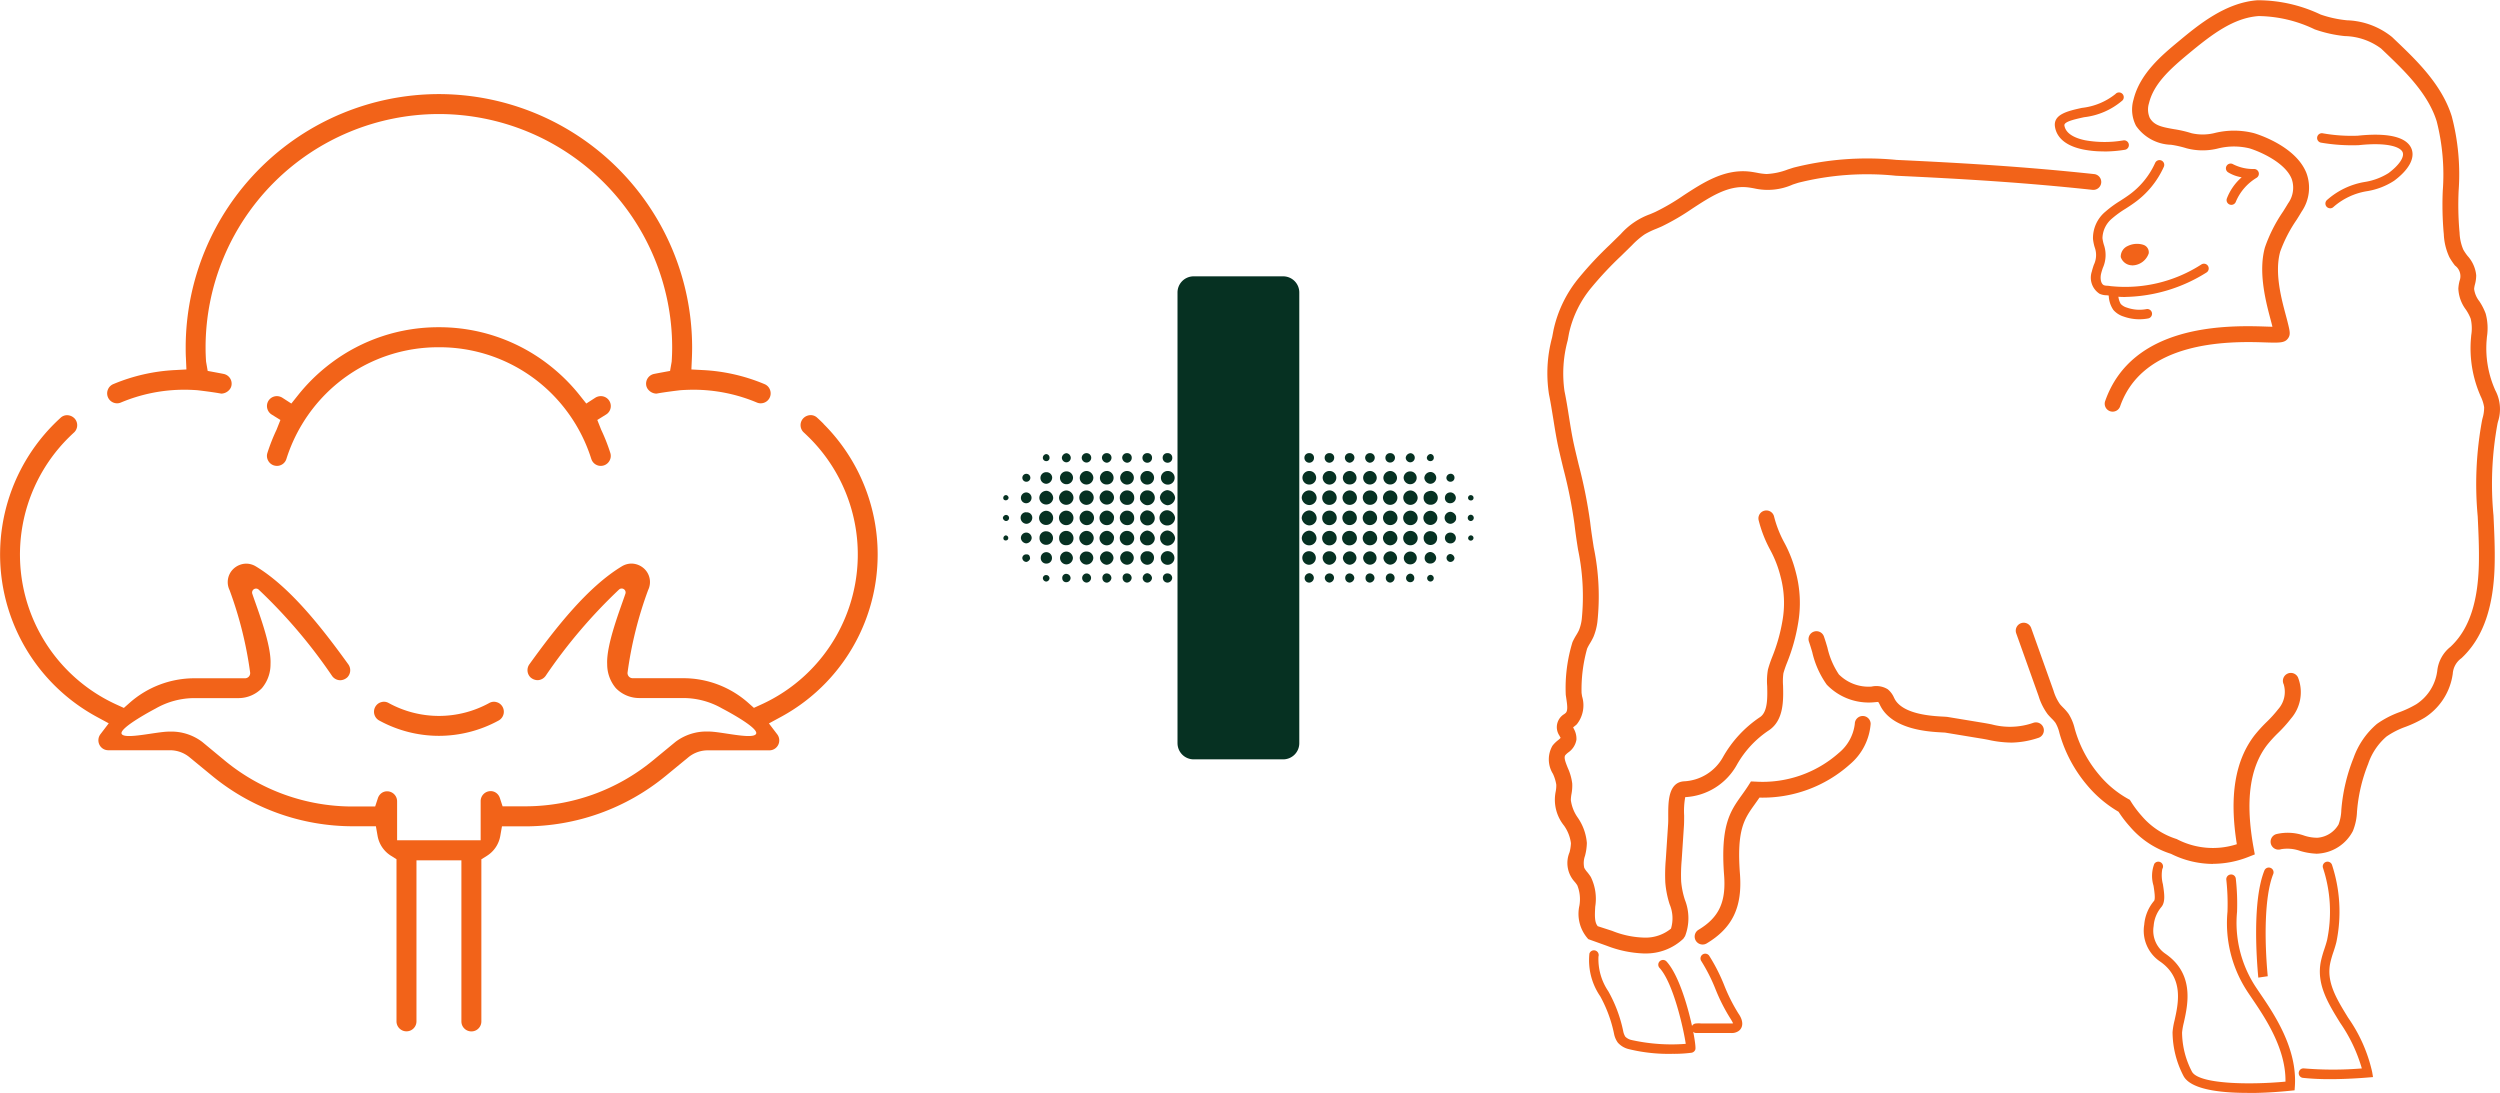 <svg xmlns="http://www.w3.org/2000/svg" width="180.487" height="78.902" viewBox="0 0 180.487 78.902"><g id="Natural_Solution_Icon" data-name="Natural Solution Icon" transform="translate(-67.162 -85.05)"><path id="Path_2121" data-name="Path 2121" d="M152.172,138.71V106.17A1.167,1.167,0,0,1,153.339,105H159.8a1.165,1.165,0,0,1,1.164,1.165v32.54a1.166,1.166,0,0,1-1.165,1.167h-6.459a1.168,1.168,0,0,1-1.167-1.167" fill="#063122"></path><path id="Path_2122" data-name="Path 2122" d="M155.891,121.886a.612.612,0,0,0-.612.536.685.685,0,0,0,.532.591.115.115,0,0,0,.026,0,.669.669,0,0,0,.559-.546c-.01-.2-.272-.567-.457-.583h-.048" fill="#063122"></path><path id="Path_2123" data-name="Path 2123" d="M157.312,121.868H157.3a.681.681,0,0,0-.556.567.663.663,0,0,0,.564.576h0a.657.657,0,0,0,.554-.576.788.788,0,0,0-.553-.567" fill="#063122"></path><path id="Path_2124" data-name="Path 2124" d="M154.38,121.888h0a.613.613,0,0,0-.558.535.656.656,0,0,0,.552.584h.008a.634.634,0,0,0,.557-.576.671.671,0,0,0-.558-.543" fill="#063122"></path><path id="Path_2125" data-name="Path 2125" d="M155.834,123.334a.66.66,0,0,0-.552.546.614.614,0,0,0,.529.571h.007a.56.56,0,0,0,.567-.545.66.66,0,0,0-.547-.572Z" fill="#063122"></path><path id="Path_2126" data-name="Path 2126" d="M154.376,123.349a.616.616,0,0,0-.555.537.609.609,0,0,0,.549.564h.005a.586.586,0,0,0,.562-.556.657.657,0,0,0-.561-.545" fill="#063122"></path><path id="Path_2127" data-name="Path 2127" d="M157.294,123.349a.551.551,0,1,0,0,1.1h0a.559.559,0,0,0,.549-.577.622.622,0,0,0-.552-.524" fill="#063122"></path><path id="Path_2128" data-name="Path 2128" d="M155.852,120.426a.61.61,0,0,0-.571.551.663.663,0,0,0,.542.566l.022,0a.6.6,0,0,0,.539-.57.623.623,0,0,0-.525-.549Z" fill="#063122"></path><path id="Path_2129" data-name="Path 2129" d="M158.76,121.888a.613.613,0,0,0-.555.546.622.622,0,0,0,.527.557h.005a.558.558,0,0,0,.571-.55.609.609,0,0,0-.548-.553" fill="#063122"></path><path id="Path_2130" data-name="Path 2130" d="M152.914,121.888a.552.552,0,1,0,.006,1.1.553.553,0,0,0,.542-.547.613.613,0,0,0-.545-.556Z" fill="#063122"></path><path id="Path_2131" data-name="Path 2131" d="M154.37,120.426h0a.552.552,0,1,0,.016,1.1.553.553,0,0,0,.538-.534.617.617,0,0,0-.553-.569" fill="#063122"></path><path id="Path_2132" data-name="Path 2132" d="M157.285,120.426a.552.552,0,0,0-.007,1.1.551.551,0,0,0,.568-.552.611.611,0,0,0-.561-.551" fill="#063122"></path><path id="Path_2133" data-name="Path 2133" d="M152.932,123.349a.551.551,0,1,0-.022,1.1h0c.264,0,.591-.291.548-.546a.62.62,0,0,0-.529-.555" fill="#063122"></path><path id="Path_2134" data-name="Path 2134" d="M158.739,123.349h0a.628.628,0,0,0-.534.536.616.616,0,0,0,.554.565h0a.579.579,0,0,0,.546-.582.619.619,0,0,0-.568-.519" fill="#063122"></path><path id="Path_2135" data-name="Path 2135" d="M152.939,120.428h0a.55.55,0,1,0-.035,1.1h.006a.555.555,0,0,0,.555-.547.637.637,0,0,0-.523-.553" fill="#063122"></path><path id="Path_2136" data-name="Path 2136" d="M158.769,120.426h0a.624.624,0,0,0-.56.536.608.608,0,0,0,.554.567.571.571,0,0,0,.549-.548.634.634,0,0,0-.539-.555" fill="#063122"></path><path id="Path_2137" data-name="Path 2137" d="M151.462,121.888a.551.551,0,1,0-.013,1.1h0a.562.562,0,0,0,.546-.568.632.632,0,0,0-.531-.533Z" fill="#063122"></path><path id="Path_2138" data-name="Path 2138" d="M151.465,123.349a.547.547,0,1,0-.006,1.094h.006a.568.568,0,0,0,.533-.549.624.624,0,0,0-.529-.545Z" fill="#063122"></path><path id="Path_2139" data-name="Path 2139" d="M160.23,121.891h0a.548.548,0,0,0-.037,1.1h.015a.546.546,0,0,0,.558-.54.594.594,0,0,0-.532-.555" fill="#063122"></path><path id="Path_2140" data-name="Path 2140" d="M151.459,120.433h-.006a.594.594,0,0,0-.553.553.632.632,0,0,0,.543.541h0A.585.585,0,0,0,152,121a.609.609,0,0,0-.539-.562" fill="#063122"></path><path id="Path_2141" data-name="Path 2141" d="M160.221,123.351H160.2a.624.624,0,0,0-.528.567.6.6,0,0,0,.531.514.316.316,0,0,0,.053,0,.517.517,0,0,0,.509-.541.6.6,0,0,0-.54-.537" fill="#063122"></path><path id="Path_2142" data-name="Path 2142" d="M160.169,120.45a.591.591,0,0,0-.5.539.625.625,0,0,0,.52.536h.01a.542.542,0,0,0,.562-.548.555.555,0,0,0-.485-.526.281.281,0,0,0-.049.005.221.221,0,0,0-.057-.006" fill="#063122"></path><path id="Path_2143" data-name="Path 2143" d="M149.969,121.894a.554.554,0,0,0-.5.536.544.544,0,0,0,.5.552l.015,0a.526.526,0,0,0,.547-.525.576.576,0,0,0-.54-.561Z" fill="#063122"></path><path id="Path_2144" data-name="Path 2144" d="M161.682,121.9h-.013a.573.573,0,0,0-.53.556.593.593,0,0,0,.514.525h.017a.529.529,0,0,0,.547-.544.572.572,0,0,0-.535-.537" fill="#063122"></path><path id="Path_2145" data-name="Path 2145" d="M149.986,123.353h-.006a.59.59,0,0,0-.521.544.526.526,0,0,0,.521.525h.044a.519.519,0,0,0,.508-.544.622.622,0,0,0-.546-.526" fill="#063122"></path><path id="Path_2146" data-name="Path 2146" d="M150.006,120.452h-.012a.52.52,0,0,0-.53.537c-.045.236.265.533.52.533h.007a.535.535,0,1,0,.015-1.07" fill="#063122"></path><path id="Path_2147" data-name="Path 2147" d="M161.651,120.455a.544.544,0,0,0-.51.539.561.561,0,0,0,.539.518h.006a.529.529,0,0,0,.53-.538.55.55,0,0,0-.539-.518h-.026" fill="#063122"></path><path id="Path_2148" data-name="Path 2148" d="M161.674,123.36h-.01a.569.569,0,0,0-.52.533.537.537,0,0,0,.529.529.523.523,0,0,0,.534-.513.561.561,0,0,0-.533-.549" fill="#063122"></path><path id="Path_2149" data-name="Path 2149" d="M163.131,121.916a.51.51,0,0,0-.511.521.5.5,0,0,0,.531.523.28.28,0,0,0,.05,0,.532.532,0,0,0,.466-.515.522.522,0,0,0-.536-.532" fill="#063122"></path><path id="Path_2150" data-name="Path 2150" d="M148.54,121.916a.522.522,0,1,0-.022,1.044h0a.487.487,0,0,0,.526-.521.511.511,0,0,0-.507-.523" fill="#063122"></path><path id="Path_2151" data-name="Path 2151" d="M148.527,120.455a.524.524,0,0,0-.523.514.508.508,0,0,0,.52.529.486.486,0,0,0,.523-.513.513.513,0,0,0-.52-.53" fill="#063122"></path><path id="Path_2152" data-name="Path 2152" d="M148.529,123.378a.511.511,0,0,0-.526.523.522.522,0,0,0,.516.521.522.522,0,1,0,.01-1.044" fill="#063122"></path><path id="Path_2153" data-name="Path 2153" d="M163.141,120.455a.526.526,0,0,0-.521.524.5.5,0,0,0,.506.52.355.355,0,0,0,.046,0,.519.519,0,0,0,.492-.526.532.532,0,0,0-.517-.521Z" fill="#063122"></path><path id="Path_2154" data-name="Path 2154" d="M163.13,123.378a.522.522,0,0,0,.013,1.044.52.52,0,0,0,.52-.53.51.51,0,0,0-.533-.514" fill="#063122"></path><path id="Path_2155" data-name="Path 2155" d="M147.083,121.914h-.013a.532.532,0,0,0-.529.524.515.515,0,0,0,.511.523h.008a.506.506,0,0,0,.525-.511c.049-.245-.247-.536-.5-.536" fill="#063122"></path><path id="Path_2156" data-name="Path 2156" d="M164.6,121.916a.52.52,0,0,0-.524.536.522.522,0,1,0,.528-.536Z" fill="#063122"></path><path id="Path_2157" data-name="Path 2157" d="M164.6,123.378h0a.522.522,0,1,0,0,1.043.529.529,0,0,0,.524-.529.521.521,0,0,0-.52-.514" fill="#063122"></path><path id="Path_2158" data-name="Path 2158" d="M166.054,121.916a.529.529,0,0,0-.511.524.513.513,0,0,0,.526.52h0a.522.522,0,1,0-.019-1.044" fill="#063122"></path><path id="Path_2159" data-name="Path 2159" d="M147.084,123.375h-.013a.544.544,0,0,0-.53.51.529.529,0,0,0,.518.536h.006a.529.529,0,0,0,.52-.51c.048-.246-.248-.536-.5-.536" fill="#063122"></path><path id="Path_2160" data-name="Path 2160" d="M145.6,121.918H145.6a.522.522,0,0,0,0,1.043h0a.522.522,0,1,0,0-1.043" fill="#063122"></path><path id="Path_2161" data-name="Path 2161" d="M147.046,120.456a.527.527,0,0,0-.5.524.522.522,0,0,0,1.043,0,.528.528,0,0,0-.532-.521Z" fill="#063122"></path><path id="Path_2162" data-name="Path 2162" d="M164.586,120.456a.531.531,0,0,0-.5.537.515.515,0,0,0,.513.506h0a.515.515,0,0,0,.526-.519.531.531,0,0,0-.529-.524Z" fill="#063122"></path><path id="Path_2163" data-name="Path 2163" d="M167.538,121.916h0a.522.522,0,0,0-.014,1.044h0a.522.522,0,0,0,.015-1.044" fill="#063122"></path><path id="Path_2164" data-name="Path 2164" d="M168.99,121.918h-.006a.523.523,0,1,0,.006,0" fill="#063122"></path><path id="Path_2165" data-name="Path 2165" d="M144.141,121.918h-.006a.523.523,0,1,0,.006,0" fill="#063122"></path><path id="Path_2166" data-name="Path 2166" d="M166.064,123.378a.533.533,0,0,0-.521.5.514.514,0,0,0,.505.537h.006a.515.515,0,0,0,.533-.519.531.531,0,0,0-.505-.519Z" fill="#063122"></path><path id="Path_2167" data-name="Path 2167" d="M145.622,120.459h-.016a.513.513,0,0,0-.526.511.527.527,0,0,0,.523.529h0a.53.53,0,0,0,.519-.519.524.524,0,0,0-.5-.521" fill="#063122"></path><path id="Path_2168" data-name="Path 2168" d="M166.1,120.46h-.019a.507.507,0,0,0-.533.5.517.517,0,0,0,.513.536h0a.519.519,0,0,0,.036-1.038" fill="#063122"></path><path id="Path_2169" data-name="Path 2169" d="M167.524,120.456a.54.54,0,0,0-.519.52.521.521,0,1,0,.525-.52Z" fill="#063122"></path><path id="Path_2170" data-name="Path 2170" d="M145.618,123.378a.53.53,0,0,0-.537.516.541.541,0,0,0,.515.525h.01a.537.537,0,0,0,.517-.512.528.528,0,0,0-.505-.529" fill="#063122"></path><path id="Path_2171" data-name="Path 2171" d="M167.527,123.378h0a.532.532,0,0,0-.522.505.539.539,0,0,0,.519.536h.005a.536.536,0,0,0,.519-.508.528.528,0,0,0-.52-.533" fill="#063122"></path><path id="Path_2172" data-name="Path 2172" d="M144.148,120.458a.547.547,0,0,0-.529.535.522.522,0,0,0,1.043.005.539.539,0,0,0-.5-.54Z" fill="#063122"></path><path id="Path_2173" data-name="Path 2173" d="M168.984,120.46A.52.52,0,1,0,169,121.5h0a.533.533,0,0,0,.51-.5.547.547,0,0,0-.519-.542Z" fill="#063122"></path><path id="Path_2174" data-name="Path 2174" d="M144.149,123.38h-.009a.493.493,0,0,0-.512.505.482.482,0,0,0,.517.526.5.5,0,0,0,.517-.533.526.526,0,0,0-.513-.5" fill="#063122"></path><path id="Path_2175" data-name="Path 2175" d="M168.987,123.378h0a.519.519,0,0,0-.006,1.038h.014a.519.519,0,0,0-.007-1.038" fill="#063122"></path><path id="Path_2176" data-name="Path 2176" d="M170.457,121.928h-.019a.511.511,0,0,0-.006,1.022h.021a.512.512,0,0,0,0-1.022" fill="#063122"></path><path id="Path_2177" data-name="Path 2177" d="M142.682,121.925a.533.533,0,0,0-.5.467.5.5,0,0,0,.485.557h0a.5.5,0,0,0,.527-.508.514.514,0,0,0-.491-.515h-.026" fill="#063122"></path><path id="Path_2178" data-name="Path 2178" d="M155.826,119.052a.474.474,0,0,0-.507.481.544.544,0,0,0,.5.525h.005a.553.553,0,0,0,.53-.53.5.5,0,0,0-.507-.476Z" fill="#063122"></path><path id="Path_2179" data-name="Path 2179" d="M154.384,119.051h0a.49.49,0,0,0-.517.491.514.514,0,0,0,.459.5.34.34,0,0,0,.055,0,.4.4,0,0,0,.058,0,.485.485,0,0,0,.449-.514.474.474,0,0,0-.5-.475" fill="#063122"></path><path id="Path_2180" data-name="Path 2180" d="M157.271,119.038h-.006a.532.532,0,0,0-.486.5.525.525,0,0,0,.466.5.319.319,0,0,0,.054,0,.464.464,0,0,0,.062.006.518.518,0,0,0,.452-.513.541.541,0,0,0-.542-.492" fill="#063122"></path><path id="Path_2181" data-name="Path 2181" d="M155.822,124.828a.519.519,0,0,0-.5.537.507.507,0,0,0,.492.461h.029a.492.492,0,0,0,.493-.479.5.5,0,0,0-.513-.52Z" fill="#063122"></path><path id="Path_2182" data-name="Path 2182" d="M152.907,119.045a.523.523,0,0,0-.5.467.493.493,0,0,0,.484.525h.038a.489.489,0,0,0,.491-.5.5.5,0,0,0-.493-.492Z" fill="#063122"></path><path id="Path_2183" data-name="Path 2183" d="M154.385,124.84a.5.5,0,0,0-.52.523.508.508,0,0,0,.454.467.28.28,0,0,0,.05,0,.284.284,0,0,0,.051,0,.511.511,0,0,0,.462-.489.5.5,0,0,0-.5-.5" fill="#063122"></path><path id="Path_2184" data-name="Path 2184" d="M157.286,124.826a.523.523,0,0,0-.5.527.506.506,0,0,0,.479.474h.006a.473.473,0,0,0,.514-.481.494.494,0,0,0-.491-.52Z" fill="#063122"></path><path id="Path_2185" data-name="Path 2185" d="M158.763,119.052a.51.51,0,0,0-.514.465.5.5,0,0,0,.51.52h0a.5.5,0,0,0,.5-.523.508.508,0,0,0-.494-.462Z" fill="#063122"></path><path id="Path_2186" data-name="Path 2186" d="M151.45,119.052a.493.493,0,0,0-.009.985h.005a.493.493,0,1,0,.011-.985Z" fill="#063122"></path><path id="Path_2187" data-name="Path 2187" d="M152.907,124.84a.477.477,0,0,0-.489.5.472.472,0,0,0,.495.488h0a.511.511,0,0,0,.5-.469.5.5,0,0,0-.51-.517" fill="#063122"></path><path id="Path_2188" data-name="Path 2188" d="M158.759,124.84a.493.493,0,1,0,.489.489.478.478,0,0,0-.489-.489Z" fill="#063122"></path><path id="Path_2189" data-name="Path 2189" d="M160.221,119.052a.493.493,0,0,0-.009.985h.008a.483.483,0,0,0,.49-.494.475.475,0,0,0-.482-.491Z" fill="#063122"></path><path id="Path_2190" data-name="Path 2190" d="M170.452,120.486c-.318.038-.51.189-.513.489a.489.489,0,0,0,.5.516h.028a.5.5,0,0,0-.016-1.006" fill="#063122"></path><path id="Path_2191" data-name="Path 2191" d="M151.464,124.84a.493.493,0,1,0-.019.986h0a.493.493,0,0,0,.023-.986Z" fill="#063122"></path><path id="Path_2192" data-name="Path 2192" d="M142.691,120.484a.518.518,0,0,0-.495.489.491.491,0,0,0,.476.5h.038a.5.5,0,0,0,.488-.469.547.547,0,0,0-.471-.523h-.036" fill="#063122"></path><path id="Path_2193" data-name="Path 2193" d="M160.217,124.84a.493.493,0,0,0-.018.986h0a.476.476,0,0,0,.505-.494.482.482,0,0,0-.488-.492Z" fill="#063122"></path><path id="Path_2194" data-name="Path 2194" d="M149.989,119.052a.491.491,0,0,0-.016.982h.009a.491.491,0,1,0,.014-.982Z" fill="#063122"></path><path id="Path_2195" data-name="Path 2195" d="M161.678,119.052h0a.49.49,0,1,0,.007.98h.018a.49.49,0,0,0-.022-.98" fill="#063122"></path><path id="Path_2196" data-name="Path 2196" d="M170.458,123.395h0a.481.481,0,0,0-.516.5.492.492,0,0,0,.479.5h.013a.473.473,0,0,0,.481-.48.463.463,0,0,0-.456-.513" fill="#063122"></path><path id="Path_2197" data-name="Path 2197" d="M148.538,119.052a.5.5,0,0,0-.507.516.51.51,0,0,0,.463.466l.025,0a.49.49,0,0,0,.023-.98Z" fill="#063122"></path><path id="Path_2198" data-name="Path 2198" d="M163.153,119.052h0a.487.487,0,0,0-.5.507.5.5,0,0,0,.491.476.5.5,0,0,0,.494-.488.485.485,0,0,0-.481-.495" fill="#063122"></path><path id="Path_2199" data-name="Path 2199" d="M161.7,124.845h-.018a.478.478,0,0,0-.5.494.5.5,0,0,0,.476.485h0a.5.5,0,0,0,.5-.491.479.479,0,0,0-.47-.488" fill="#063122"></path><path id="Path_2200" data-name="Path 2200" d="M142.7,123.407a.455.455,0,0,0-.489.47.474.474,0,0,0,.457.507h.023a.488.488,0,0,0,.012-.976Z" fill="#063122"></path><path id="Path_2201" data-name="Path 2201" d="M147.088,119.052a.506.506,0,0,0-.517.5.469.469,0,0,0,.488.474.05.05,0,0,0,.017,0,.476.476,0,0,0,.481-.465.5.5,0,0,0-.456-.511Z" fill="#063122"></path><path id="Path_2202" data-name="Path 2202" d="M149.995,124.848h0a.469.469,0,0,0-.5.482.507.507,0,0,0,.491.494h0a.5.5,0,0,0,.49-.493.459.459,0,0,0-.483-.483" fill="#063122"></path><path id="Path_2203" data-name="Path 2203" d="M164.6,119.052a.5.5,0,0,0-.491.5.47.47,0,0,0,.482.472h.006a.473.473,0,0,0,.5-.464.505.505,0,0,0-.49-.51Z" fill="#063122"></path><path id="Path_2204" data-name="Path 2204" d="M166.081,119.052a.493.493,0,0,0-.507.492.483.483,0,0,0,.484.485.2.2,0,0,0,.035,0,.5.5,0,0,0,.464-.485.507.507,0,0,0-.476-.494" fill="#063122"></path><path id="Path_2205" data-name="Path 2205" d="M167.539,119.052a.51.51,0,0,0-.505.492.487.487,0,0,0,.5.484h.019a.489.489,0,0,0,.467-.481.51.51,0,0,0-.473-.495Z" fill="#063122"></path><path id="Path_2206" data-name="Path 2206" d="M145.6,119.053H145.6a.5.5,0,0,0-.485.482.477.477,0,0,0,.487.494h.032a.5.5,0,0,0,.463-.488.511.511,0,0,0-.491-.489" fill="#063122"></path><path id="Path_2207" data-name="Path 2207" d="M163.171,124.848h-.029a.472.472,0,0,0-.492.484.506.506,0,0,0,.49.492h.005a.529.529,0,0,0,.489-.488.493.493,0,0,0-.463-.489" fill="#063122"></path><path id="Path_2208" data-name="Path 2208" d="M148.548,124.848h-.018a.489.489,0,0,0-.5.485.511.511,0,0,0,.513.488.5.5,0,0,0,.472-.494.491.491,0,0,0-.469-.479" fill="#063122"></path><path id="Path_2209" data-name="Path 2209" d="M164.607,124.855h-.01a.505.505,0,0,0-.485.5.524.524,0,0,0,.5.466h.006a.52.52,0,0,0,.475-.485.491.491,0,0,0-.488-.482" fill="#063122"></path><path id="Path_2210" data-name="Path 2210" d="M147.06,124.855a.5.5,0,0,0-.488.486.53.53,0,0,0,.491.484h0a.53.53,0,0,0,.489-.489.5.5,0,0,0-.488-.481Z" fill="#063122"></path><path id="Path_2211" data-name="Path 2211" d="M166.064,124.854a.5.5,0,0,0-.492.491.517.517,0,0,0,.477.473h.008a.482.482,0,1,0,.007-.964" fill="#063122"></path><path id="Path_2212" data-name="Path 2212" d="M145.564,124.867a.47.47,0,0,0-.45.476.5.5,0,0,0,.482.468h.009a.5.5,0,0,0,.488-.468.469.469,0,0,0-.481-.473.385.385,0,0,0-.048,0" fill="#063122"></path><path id="Path_2213" data-name="Path 2213" d="M167.527,124.854h0a.509.509,0,0,0-.488.5.527.527,0,0,0,.474.462h.011a.52.52,0,0,0,.5-.468.506.506,0,0,0-.489-.5" fill="#063122"></path><path id="Path_2214" data-name="Path 2214" d="M168.981,119.081a.471.471,0,0,0-.484.456.482.482,0,0,0,.461.472h.008a.464.464,0,1,0,.018-.928Z" fill="#063122"></path><path id="Path_2215" data-name="Path 2215" d="M144.158,119.081a.464.464,0,1,0-.015.928h.046a.474.474,0,0,0,.441-.472.469.469,0,0,0-.469-.457Z" fill="#063122"></path><path id="Path_2216" data-name="Path 2216" d="M168.991,124.869a.468.468,0,0,0-.481.466.455.455,0,0,0,.461.46h0a.463.463,0,1,0,.024-.926Z" fill="#063122"></path><path id="Path_2217" data-name="Path 2217" d="M144.155,124.87a.463.463,0,1,0,0,.926h0a.477.477,0,0,0,.466-.463.489.489,0,0,0-.47-.463" fill="#063122"></path><path id="Path_2218" data-name="Path 2218" d="M171.869,122h-.006a.433.433,0,0,0,.01.865h.011c.183,0,.445-.2.4-.427.042-.211-.2-.438-.418-.438" fill="#063122"></path><path id="Path_2219" data-name="Path 2219" d="M170.447,119.125h-.006a.455.455,0,0,0-.45.423.465.465,0,0,0,.427.431h0a.436.436,0,0,0,.434-.432.425.425,0,0,0-.408-.422" fill="#063122"></path><path id="Path_2220" data-name="Path 2220" d="M141.247,122.031a.388.388,0,0,0-.4.371.435.435,0,0,0,.418.465h.021a.445.445,0,0,0,.4-.4.39.39,0,0,0-.389-.43h-.044" fill="#063122"></path><path id="Path_2221" data-name="Path 2221" d="M142.676,119.139a.413.413,0,0,0-.4.421.427.427,0,0,0,.426.418h.008a.456.456,0,0,0,.414-.46.405.405,0,0,0-.419-.378h-.031" fill="#063122"></path><path id="Path_2222" data-name="Path 2222" d="M170.433,124.9a.427.427,0,0,0-.418.418.388.388,0,0,0,.387.418h.015a.418.418,0,0,0,.431-.4.454.454,0,0,0-.414-.434Z" fill="#063122"></path><path id="Path_2223" data-name="Path 2223" d="M142.709,124.913H142.7a.4.4,0,0,0-.4.412.392.392,0,0,0,.419.412h.006a.39.39,0,0,0,.384-.407.408.408,0,0,0-.4-.417" fill="#063122"></path><path id="Path_2224" data-name="Path 2224" d="M171.857,120.6a.383.383,0,0,0-.38.393.368.368,0,0,0,.395.388h0a.4.4,0,0,0,.395-.4.407.407,0,0,0-.414-.384" fill="#063122"></path><path id="Path_2225" data-name="Path 2225" d="M141.273,120.6h-.006a.393.393,0,0,0-.4.4.381.381,0,0,0,.389.382h0a.391.391,0,0,0,.012-.781" fill="#063122"></path><path id="Path_2226" data-name="Path 2226" d="M171.868,123.5a.381.381,0,0,0-.39.382.39.39,0,0,0,.375.4h0a.391.391,0,1,0,.013-.781Z" fill="#063122"></path><path id="Path_2227" data-name="Path 2227" d="M141.272,123.5h-.006a.388.388,0,0,0-.4.412.428.428,0,0,0,.373.367h.006a.426.426,0,0,0,.4-.381.4.4,0,0,0-.377-.4" fill="#063122"></path><path id="Path_2228" data-name="Path 2228" d="M155.837,117.765a.313.313,0,0,0-.35.328.331.331,0,0,0,.357.365h0a.333.333,0,0,0,.333-.358.309.309,0,0,0-.333-.335Z" fill="#063122"></path><path id="Path_2229" data-name="Path 2229" d="M154.377,117.765a.322.322,0,0,0-.352.328.335.335,0,0,0,.342.365h0a.332.332,0,0,0,.348-.338.323.323,0,0,0-.334-.355Z" fill="#063122"></path><path id="Path_2230" data-name="Path 2230" d="M157.3,117.765a.324.324,0,0,0-.351.322.336.336,0,0,0,.325.37h.011a.331.331,0,0,0,.357-.357.319.319,0,0,0-.339-.336Z" fill="#063122"></path><path id="Path_2231" data-name="Path 2231" d="M158.761,117.765a.322.322,0,0,0-.351.331.333.333,0,0,0,.332.362h0a.343.343,0,0,0,.36-.354.313.313,0,0,0-.335-.339Z" fill="#063122"></path><path id="Path_2232" data-name="Path 2232" d="M152.916,117.765a.327.327,0,0,0-.352.334.333.333,0,0,0,.318.359h.014a.338.338,0,0,0,.361-.352.321.321,0,0,0-.335-.341Z" fill="#063122"></path><path id="Path_2233" data-name="Path 2233" d="M151.45,117.765a.324.324,0,0,0-.35.325.351.351,0,0,0,.349.367.336.336,0,0,0,.345-.363.32.32,0,0,0-.344-.329" fill="#063122"></path><path id="Path_2234" data-name="Path 2234" d="M160.224,117.765a.328.328,0,0,0-.352.336.34.34,0,0,0,.343.357h0a.341.341,0,0,0,.346-.351.319.319,0,0,0-.333-.342Z" fill="#063122"></path><path id="Path_2235" data-name="Path 2235" d="M149.992,117.765a.335.335,0,0,0-.352.338.351.351,0,0,0,.346.355.342.342,0,0,0,.347-.352.321.321,0,0,0-.337-.341Z" fill="#063122"></path><path id="Path_2236" data-name="Path 2236" d="M161.682,117.765a.327.327,0,0,0-.348.342.354.354,0,0,0,.338.35h.009a.342.342,0,0,0,.345-.345.327.327,0,0,0-.344-.348" fill="#063122"></path><path id="Path_2237" data-name="Path 2237" d="M163.146,117.765a.326.326,0,0,0-.351.335.352.352,0,0,0,.342.358h0a.359.359,0,0,0,.347-.354.319.319,0,0,0-.335-.339Z" fill="#063122"></path><path id="Path_2238" data-name="Path 2238" d="M148.528,117.765a.335.335,0,0,0-.35.332.384.384,0,0,0,.349.36h0a.345.345,0,0,0,.341-.36.322.322,0,0,0-.344-.332" fill="#063122"></path><path id="Path_2239" data-name="Path 2239" d="M166.07,117.765a.334.334,0,0,0-.351.342.375.375,0,0,0,.325.35h.008a.371.371,0,0,0,.359-.34.326.326,0,0,0-.338-.352Z" fill="#063122"></path><path id="Path_2240" data-name="Path 2240" d="M147.067,117.765a.334.334,0,0,0-.35.325.375.375,0,0,0,.356.367h0a.37.37,0,0,0,.333-.337.33.33,0,0,0-.338-.355Z" fill="#063122"></path><path id="Path_2241" data-name="Path 2241" d="M164.6,117.765a.332.332,0,0,0-.345.347.373.373,0,0,0,.344.345h0a.383.383,0,0,0,.345-.347.326.326,0,0,0-.345-.345" fill="#063122"></path><path id="Path_2242" data-name="Path 2242" d="M167.534,117.765a.326.326,0,0,0-.352.335.335.335,0,0,0,.339.344h.006a.35.35,0,0,0,.345-.348.327.327,0,0,0-.334-.331Z" fill="#063122"></path><path id="Path_2243" data-name="Path 2243" d="M145.606,117.765a.342.342,0,0,0-.348.329.35.35,0,0,0,.344.35h0a.346.346,0,0,0,.341-.341.334.334,0,0,0-.34-.338Z" fill="#063122"></path><path id="Path_2244" data-name="Path 2244" d="M154.384,126.427a.375.375,0,0,0-.357.364.346.346,0,0,0,.689,0,.371.371,0,0,0-.326-.366Z" fill="#063122"></path><path id="Path_2245" data-name="Path 2245" d="M155.833,126.423h0a.376.376,0,0,0-.344.367.341.341,0,0,0,.345.32h0a.344.344,0,0,0,.344-.323.376.376,0,0,0-.345-.364" fill="#063122"></path><path id="Path_2246" data-name="Path 2246" d="M157.28,126.427a.368.368,0,0,0-.329.345.344.344,0,0,0,.342.338h0a.342.342,0,0,0,.345-.316.377.377,0,0,0-.359-.367Z" fill="#063122"></path><path id="Path_2247" data-name="Path 2247" d="M152.907,126.433a.357.357,0,0,0-.342.363.363.363,0,0,0,.355.316h0a.351.351,0,0,0,.333-.319.36.36,0,0,0-.348-.36" fill="#063122"></path><path id="Path_2248" data-name="Path 2248" d="M158.759,126.434a.36.36,0,0,0-.347.373.346.346,0,0,0,.351.3h0a.339.339,0,1,0-.006-.677Z" fill="#063122"></path><path id="Path_2249" data-name="Path 2249" d="M151.448,126.448a.312.312,0,0,0-.332.341.332.332,0,0,0,.344.322h0a.353.353,0,0,0,.328-.34.329.329,0,0,0-.341-.323" fill="#063122"></path><path id="Path_2250" data-name="Path 2250" d="M161.679,126.434a.354.354,0,0,0-.329.345.322.322,0,0,0,.325.332.183.183,0,0,0,.04,0,.358.358,0,0,0,.3-.341.352.352,0,0,0-.331-.341Z" fill="#063122"></path><path id="Path_2251" data-name="Path 2251" d="M160.218,126.433a.34.34,0,1,0,.006.679h0a.347.347,0,0,0,.329-.337.36.36,0,0,0-.335-.342Z" fill="#063122"></path><path id="Path_2252" data-name="Path 2252" d="M149.991,126.433h0a.354.354,0,0,0-.332.384.344.344,0,0,0,.341.295h0a.357.357,0,0,0,.331-.34.386.386,0,0,0-.338-.339" fill="#063122"></path><path id="Path_2253" data-name="Path 2253" d="M163.142,126.448a.338.338,0,0,0-.338.325.363.363,0,0,0,.348.338h0a.364.364,0,0,0,.319-.322.317.317,0,0,0-.332-.341" fill="#063122"></path><path id="Path_2254" data-name="Path 2254" d="M148.51,126.448a.293.293,0,0,0-.3.315.33.33,0,0,0,.315.348h0a.366.366,0,0,0,.337-.334.333.333,0,0,0-.352-.329" fill="#063122"></path><path id="Path_2255" data-name="Path 2255" d="M147.062,126.448h0a.309.309,0,0,0-.312.326.323.323,0,0,0,.335.34h.007a.374.374,0,0,0,.308-.325.341.341,0,0,0-.334-.341" fill="#063122"></path><path id="Path_2256" data-name="Path 2256" d="M166.066,126.448a.309.309,0,0,0-.319.322.317.317,0,0,0,.316.341h0a.355.355,0,0,0,.33-.312.336.336,0,0,0-.329-.351" fill="#063122"></path><path id="Path_2257" data-name="Path 2257" d="M164.6,126.448a.313.313,0,0,0-.319.325.329.329,0,0,0,.31.338h.008a.366.366,0,0,0,.337-.329.347.347,0,0,0-.336-.334" fill="#063122"></path><path id="Path_2258" data-name="Path 2258" d="M145.614,126.449a.331.331,0,0,0-.02.661h.011a.34.34,0,0,0,.327-.339.328.328,0,0,0-.308-.322Z" fill="#063122"></path><path id="Path_2259" data-name="Path 2259" d="M169,117.768a.37.37,0,0,0-.352.327.342.342,0,0,0,.318.333h.006a.331.331,0,0,0,.329-.33.325.325,0,0,0-.3-.33" fill="#063122"></path><path id="Path_2260" data-name="Path 2260" d="M167.5,126.45a.318.318,0,0,0-.29.32.327.327,0,0,0,.313.34h.008a.34.34,0,0,0,.314-.334.319.319,0,0,0-.332-.326Z" fill="#063122"></path><path id="Path_2261" data-name="Path 2261" d="M144.151,117.768a.361.361,0,0,0-.328.329.339.339,0,0,0,.308.331h.023a.325.325,0,0,0,.313-.324.35.35,0,0,0-.3-.336Z" fill="#063122"></path><path id="Path_2262" data-name="Path 2262" d="M168.982,126.463a.331.331,0,0,0-.31.307.3.3,0,0,0,.294.312h0a.28.28,0,0,0,.3-.29.312.312,0,0,0-.28-.329Z" fill="#063122"></path><path id="Path_2263" data-name="Path 2263" d="M144.153,126.478h0a.285.285,0,0,0-.3.318.278.278,0,0,0,.3.286h0a.308.308,0,0,0,.3-.3.313.313,0,0,0-.3-.3" fill="#063122"></path><path id="Path_2264" data-name="Path 2264" d="M171.884,119.256a.3.3,0,0,0-.3.3.288.288,0,0,0,.3.273.285.285,0,0,0,.285-.289.278.278,0,0,0-.284-.288Z" fill="#063122"></path><path id="Path_2265" data-name="Path 2265" d="M141.257,119.257a.287.287,0,1,0,0,.574h0a.287.287,0,0,0,.009-.574Z" fill="#063122"></path><path id="Path_2266" data-name="Path 2266" d="M171.879,125.046a.287.287,0,0,0-.284.265.293.293,0,0,0,.264.309h.01a.3.3,0,0,0,.3-.27.328.328,0,0,0-.28-.3Z" fill="#063122"></path><path id="Path_2267" data-name="Path 2267" d="M141.277,125.073h-.029a.273.273,0,0,0-.281.267.3.3,0,0,0,.279.278h0c.122,0,.291-.153.281-.269-.015-.147-.058-.277-.252-.277" fill="#063122"></path><path id="Path_2268" data-name="Path 2268" d="M170.439,117.826h-.013a.312.312,0,0,0-.255.275.248.248,0,0,0,.252.239h0a.238.238,0,0,0,.252-.256.249.249,0,0,0-.24-.258" fill="#063122"></path><path id="Path_2269" data-name="Path 2269" d="M142.693,117.833a.269.269,0,0,0-.243.274.241.241,0,0,0,.243.234h0a.225.225,0,0,0,.239-.249.249.249,0,0,0-.24-.259Z" fill="#063122"></path><path id="Path_2270" data-name="Path 2270" d="M170.463,126.553a.254.254,0,0,0-.269.227.25.25,0,0,0,.243.255h0a.242.242,0,0,0,.023-.482" fill="#063122"></path><path id="Path_2271" data-name="Path 2271" d="M142.694,126.565a.231.231,0,0,0-.242.234.26.26,0,0,0,.233.238h0a.259.259,0,0,0,.246-.229.239.239,0,0,0-.236-.243Z" fill="#063122"></path><path id="Path_2272" data-name="Path 2272" d="M173.343,122.21h-.006a.229.229,0,0,0,.006.457h.007a.229.229,0,0,0-.007-.457" fill="#063122"></path><path id="Path_2273" data-name="Path 2273" d="M139.79,122.225a.247.247,0,0,0-.227.221.272.272,0,0,0,.2.217.22.22,0,1,0,.027-.438Z" fill="#063122"></path><path id="Path_2274" data-name="Path 2274" d="M173.333,120.794a.2.2,0,0,0-.186.2.191.191,0,0,0,.2.186h.01a.179.179,0,0,0,.187-.183.192.192,0,0,0-.188-.2h-.022" fill="#063122"></path><path id="Path_2275" data-name="Path 2275" d="M173.339,123.7h-.005a.213.213,0,0,0-.181.211.19.19,0,0,0,.186.171h.015a.2.2,0,0,0,.188-.188.193.193,0,0,0-.2-.194" fill="#063122"></path><path id="Path_2276" data-name="Path 2276" d="M139.777,120.794h-.013a.2.2,0,0,0-.172.2c-.006.108.068.168.173.177h.012a.209.209,0,0,0,.2-.182.215.215,0,0,0-.2-.2" fill="#063122"></path><path id="Path_2277" data-name="Path 2277" d="M139.794,123.7h-.007a.205.205,0,0,0-.185.22.149.149,0,0,0,.161.147h.016a.17.17,0,0,0,.175-.162.186.186,0,0,0-.16-.2" fill="#063122"></path><path id="Path_2278" data-name="Path 2278" d="M190.084,153.24a.573.573,0,0,1-.3-1.063c1.478-.889,2-2,1.848-3.953-.271-3.609.447-4.611,1.278-5.773.156-.218.32-.446.484-.705l.178-.281.331.015a8.3,8.3,0,0,0,6.015-2.075,3.193,3.193,0,0,0,1.151-2.092.572.572,0,1,1,1.144,0,4.24,4.24,0,0,1-1.5,2.92,9.441,9.441,0,0,1-6.528,2.4c-.116.171-.23.33-.34.485-.759,1.06-1.308,1.826-1.068,5.02.182,2.4-.535,3.9-2.4,5.02a.567.567,0,0,1-.295.082" fill="#f26319"></path><path id="Path_2279" data-name="Path 2279" d="M212.318,138.66a7.969,7.969,0,0,1-1.585-.192c-.18-.036-.362-.071-.554-.1l-2.566-.424c-.047-.007-.135-.01-.252-.017-.928-.05-3.392-.183-4.356-1.756-.047-.079-.088-.159-.128-.238a1,1,0,0,0-.12-.208c-.019,0-.17.014-.259.022l-.129.012a4.205,4.205,0,0,1-3.325-1.281,6.56,6.56,0,0,1-1.049-2.353c-.076-.255-.15-.5-.229-.73a.572.572,0,1,1,1.079-.379c.086.244.165.509.246.782a5.706,5.706,0,0,0,.83,1.943,3.029,3.029,0,0,0,2.357.877,1.571,1.571,0,0,1,1.167.192,1.6,1.6,0,0,1,.457.612c.026.052.051.1.081.153.648,1.058,2.677,1.168,3.44,1.209.178.01.309.019.377.031l2.566.424c.2.033.4.071.585.108a5.1,5.1,0,0,0,3-.111.573.573,0,1,1,.348,1.091,6.424,6.424,0,0,1-1.981.336" fill="#f26319"></path><path id="Path_2280" data-name="Path 2280" d="M226.919,147.421a6.814,6.814,0,0,1-3.021-.728,6.443,6.443,0,0,1-2.959-1.957,8.483,8.483,0,0,1-.829-1.081,8.587,8.587,0,0,1-2.245-1.889,9.988,9.988,0,0,1-1.983-3.658l-.04-.139a2.556,2.556,0,0,0-.287-.735,2.34,2.34,0,0,0-.273-.308c-.1-.106-.208-.212-.3-.328a4.313,4.313,0,0,1-.646-1.305l-1.618-4.533a.573.573,0,0,1,1.079-.385l1.617,4.534a3.391,3.391,0,0,0,.461.971c.069.086.147.164.225.244a3.608,3.608,0,0,1,.4.459,3.468,3.468,0,0,1,.446,1.072l.037.131a8.827,8.827,0,0,0,1.755,3.236,7.379,7.379,0,0,0,2.056,1.7l.131.072.079.126a7.6,7.6,0,0,0,.788,1.047,5.456,5.456,0,0,0,2.516,1.658,5.622,5.622,0,0,0,4.342.373c-.554-3.45-.136-6.023,1.274-7.86a10.468,10.468,0,0,1,.883-.97,8.778,8.778,0,0,0,.826-.914,1.882,1.882,0,0,0,.4-1.8.572.572,0,0,1,1.031-.5,2.907,2.907,0,0,1-.509,2.978,9.606,9.606,0,0,1-.931,1.036,9.467,9.467,0,0,0-.788.864c-1.267,1.649-1.585,4.082-.974,7.438l.085.464-.439.172a7.03,7.03,0,0,1-2.582.508" fill="#f26319"></path><path id="Path_2281" data-name="Path 2281" d="M234.375,146.681a4.719,4.719,0,0,1-1.14-.194,2.727,2.727,0,0,0-1.386-.13.572.572,0,1,1-.359-1.086,3.555,3.555,0,0,1,2.028.107,3.012,3.012,0,0,0,.96.152,1.925,1.925,0,0,0,1.515-.957,3.247,3.247,0,0,0,.2-1.043l.015-.176a12.828,12.828,0,0,1,.869-3.588,5.732,5.732,0,0,1,1.688-2.454,6.877,6.877,0,0,1,1.654-.857,7.422,7.422,0,0,0,1.185-.562,3.38,3.38,0,0,0,1.474-2.162l.038-.218a2.558,2.558,0,0,1,.966-1.773l.168-.167c1.19-1.214,1.8-3.088,1.871-5.728.03-1.159-.026-2.355-.081-3.512a25.23,25.23,0,0,1,.32-6.968l.031-.128a2.686,2.686,0,0,0,.113-.789,2.778,2.778,0,0,0-.251-.787l-.08-.189a8.574,8.574,0,0,1-.629-3.891l.027-.32a3.079,3.079,0,0,0-.037-1.2,3.242,3.242,0,0,0-.346-.656,2.705,2.705,0,0,1-.546-1.525,2.858,2.858,0,0,1,.09-.559.951.951,0,0,0-.333-1.1,4.623,4.623,0,0,1-.407-.61,4.346,4.346,0,0,1-.4-1.652l-.017-.181a23.448,23.448,0,0,1-.058-2.955,15.587,15.587,0,0,0-.44-5.02c-.627-2.018-2.345-3.657-3.724-4.974l-.288-.274a4.551,4.551,0,0,0-2.623-.9,9.273,9.273,0,0,1-2.167-.484,9.581,9.581,0,0,0-4.042-.961c-1.812.125-3.367,1.305-5.068,2.717-1.363,1.131-2.518,2.18-2.858,3.578a1.509,1.509,0,0,0,.058,1.056c.315.541.84.656,1.741.813a8.385,8.385,0,0,1,1.271.293,3.591,3.591,0,0,0,1.732-.029,5.815,5.815,0,0,1,2.769.023c.31.091,3.043.951,3.8,2.893a3.045,3.045,0,0,1-.343,2.763c-.114.191-.24.4-.372.606a10.15,10.15,0,0,0-1.181,2.291c-.487,1.743.257,3.97.528,5.065.17.685.227.916.05,1.18-.243.36-.6.347-1.784.308-2.629-.09-8.693-.08-10.345,4.6a.573.573,0,1,1-1.08-.381c1.932-5.472,8.583-5.458,11.464-5.364.2.007.42.014.606.018-.008-.028-.014-.056-.022-.086-.275-1.111-1.088-3.614-.519-5.648a10.832,10.832,0,0,1,1.311-2.587c.127-.205.25-.4.36-.588a1.934,1.934,0,0,0,.261-1.76c-.473-1.211-2.369-2.008-3.059-2.213a4.751,4.751,0,0,0-2.256.009,4.547,4.547,0,0,1-2.29-.015,7.33,7.33,0,0,0-1.1-.25,3.19,3.19,0,0,1-2.533-1.366,2.549,2.549,0,0,1-.181-1.9c.456-1.88,2.064-3.214,3.239-4.189,1.431-1.188,3.392-2.817,5.719-2.979A10.582,10.582,0,0,1,234.7,86.1a8.262,8.262,0,0,0,1.9.415,5.451,5.451,0,0,1,3.257,1.209l.285.272c1.476,1.408,3.312,3.161,4.027,5.462a16.5,16.5,0,0,1,.492,5.385,22.561,22.561,0,0,0,.051,2.811l.019.188a3.384,3.384,0,0,0,.268,1.229,3.6,3.6,0,0,0,.311.459,2.425,2.425,0,0,1,.621,1.39,2.514,2.514,0,0,1-.09.661,1.728,1.728,0,0,0-.06.332,1.8,1.8,0,0,0,.375.884,4.231,4.231,0,0,1,.46.9,4.046,4.046,0,0,1,.09,1.666l-.026.3a7.418,7.418,0,0,0,.546,3.37l.075.178a2.9,2.9,0,0,1,.2,2.29l-.03.124a24,24,0,0,0-.291,6.653c.055,1.177.113,2.4.081,3.6-.076,2.943-.795,5.069-2.2,6.5l-.187.184a1.5,1.5,0,0,0-.636,1.141l-.044.251a4.483,4.483,0,0,1-1.982,2.907,8.315,8.315,0,0,1-1.369.657,5.89,5.89,0,0,0-1.388.706,4.481,4.481,0,0,0-1.323,1.972,11.687,11.687,0,0,0-.791,3.266l-.015.168a4.158,4.158,0,0,1-.3,1.421,3.038,3.038,0,0,1-2.4,1.617,2,2,0,0,1-.257.016" fill="#f26319"></path><path id="Path_2282" data-name="Path 2282" d="M185.863,153.886a8.143,8.143,0,0,1-2.682-.549l-1.351-.485a2.708,2.708,0,0,1-.644-2.418,2.691,2.691,0,0,0-.153-1.472,2.342,2.342,0,0,0-.176-.237,2.009,2.009,0,0,1-.382-2.144,3.007,3.007,0,0,0,.1-.661,2.825,2.825,0,0,0-.5-1.267,2.965,2.965,0,0,1-.6-2.455,2.249,2.249,0,0,0,.043-.495,2.916,2.916,0,0,0-.242-.788,1.971,1.971,0,0,1-.032-2.03,2.253,2.253,0,0,1,.393-.39,1.3,1.3,0,0,0,.2-.183c-.014,0-.059-.085-.09-.15a1.095,1.095,0,0,1,.347-1.559c.036-.028.073-.055.105-.085.176-.17.1-.632.042-1.038l-.039-.262a11.257,11.257,0,0,1,.485-3.809,4.429,4.429,0,0,1,.268-.5,3.648,3.648,0,0,0,.2-.363,3.141,3.141,0,0,0,.2-.779,16.508,16.508,0,0,0-.266-5.039c-.1-.623-.19-1.24-.26-1.848a34.253,34.253,0,0,0-.805-4.018c-.112-.465-.223-.926-.326-1.38-.165-.73-.279-1.449-.393-2.169-.1-.6-.189-1.194-.315-1.8a9.923,9.923,0,0,1,.228-4.109l.1-.528a8.878,8.878,0,0,1,1.86-3.8,25.727,25.727,0,0,1,2.174-2.324l.823-.807a5.182,5.182,0,0,1,2.116-1.432c.128-.054.256-.107.382-.165a15.6,15.6,0,0,0,2.014-1.179c1.441-.941,2.934-1.91,4.73-1.737.2.02.4.056.595.091a4.486,4.486,0,0,0,.682.09,4.909,4.909,0,0,0,1.55-.332l.4-.128a21.664,21.664,0,0,1,7.439-.559c5.023.234,9.372.5,14.267,1.024a.572.572,0,0,1-.122,1.138c-4.867-.523-9.2-.786-14.2-1.019a20.38,20.38,0,0,0-7.048.509l-.381.123a4.433,4.433,0,0,1-2.793.281c-.168-.031-.336-.061-.506-.079-1.406-.139-2.656.686-3.991,1.557a16.734,16.734,0,0,1-2.165,1.263c-.137.062-.276.12-.415.178a5.814,5.814,0,0,0-.83.4,5.737,5.737,0,0,0-.91.78l-.806.79a25.285,25.285,0,0,0-2.11,2.248,7.759,7.759,0,0,0-1.633,3.307l-.1.537a9.065,9.065,0,0,0-.23,3.653c.13.625.227,1.24.324,1.855.111.7.22,1.39.38,2.1.1.448.211.9.322,1.364a35.246,35.246,0,0,1,.829,4.154c.068.6.162,1.2.255,1.806a17.361,17.361,0,0,1,.264,5.4,4.191,4.191,0,0,1-.281,1.063,4.958,4.958,0,0,1-.26.481,3.351,3.351,0,0,0-.2.372,10.909,10.909,0,0,0-.4,3.2l.036.241A2.2,2.2,0,0,1,181,137.34a2.372,2.372,0,0,1-.21.175l-.055.042c.015.038.037.082.053.116a1.452,1.452,0,0,1,.184.783,1.392,1.392,0,0,1-.594.92,1.408,1.408,0,0,0-.205.19c-.119.161-.013.456.174.922a3.848,3.848,0,0,1,.322,1.127,3.245,3.245,0,0,1-.054.758,2.641,2.641,0,0,0-.046.441,2.833,2.833,0,0,0,.5,1.266,3.745,3.745,0,0,1,.656,1.828,3.976,3.976,0,0,1-.133.927,1.551,1.551,0,0,0-.056.864,1.517,1.517,0,0,0,.214.308,3.5,3.5,0,0,1,.262.359,3.583,3.583,0,0,1,.318,2.136c-.041.687-.049,1.143.182,1.415l1.037.336a6.614,6.614,0,0,0,2.356.488,2.891,2.891,0,0,0,1.894-.65,2.589,2.589,0,0,0-.1-1.759,7,7,0,0,1-.311-1.572,12.7,12.7,0,0,1,.035-1.65l.168-2.562c.012-.181.01-.4.009-.62,0-.966-.013-2.426,1.178-2.473a3.4,3.4,0,0,0,2.758-1.718,8.482,8.482,0,0,1,2.7-2.922c.554-.379.528-1.413.507-2.243a4.792,4.792,0,0,1,.056-1.185,8.912,8.912,0,0,1,.3-.89,12.5,12.5,0,0,0,.743-2.608,7.366,7.366,0,0,0-.13-3.2,8.142,8.142,0,0,0-.753-1.946,9.165,9.165,0,0,1-.835-2.148.573.573,0,0,1,1.109-.285,8.086,8.086,0,0,0,.745,1.911,9.156,9.156,0,0,1,.834,2.149,8.562,8.562,0,0,1,.163,3.683,13.468,13.468,0,0,1-.8,2.846,7.519,7.519,0,0,0-.261.759,4.506,4.506,0,0,0-.025.885c.027,1.049.064,2.486-1,3.218a7.258,7.258,0,0,0-2.332,2.5,4.532,4.532,0,0,1-3.73,2.338,5.605,5.605,0,0,0-.079,1.322c0,.254,0,.5-.011.7l-.166,2.525a11.947,11.947,0,0,0-.038,1.541,5.948,5.948,0,0,0,.27,1.326,3.59,3.59,0,0,1,.012,2.621l-.125.187a3.922,3.922,0,0,1-2.774,1.063Z" fill="#f26319"></path><path id="Path_2283" data-name="Path 2283" d="M229.439,163.952c-1.949,0-4.137-.236-4.648-1.24a6.926,6.926,0,0,1-.782-3.148,5.2,5.2,0,0,1,.147-.856c.27-1.214.678-3.048-1.046-4.24a2.683,2.683,0,0,1-1.145-2.666,3.038,3.038,0,0,1,.707-1.712c.113-.135.019-.74-.038-1.1a2.427,2.427,0,0,1,.056-1.573.343.343,0,1,1,.579.369,2.562,2.562,0,0,0,.043,1.1c.1.656.2,1.277-.114,1.65a2.391,2.391,0,0,0-.554,1.374,2.008,2.008,0,0,0,.857,2c2.1,1.453,1.617,3.644,1.325,4.953a4.851,4.851,0,0,0-.13.73,6.227,6.227,0,0,0,.707,2.813c.465.914,4.133.978,6.758.732.036-2.393-1.487-4.634-2.412-6-.182-.268-.34-.5-.458-.692a8.979,8.979,0,0,1-1.316-5.576,16.228,16.228,0,0,0-.084-2.3.343.343,0,0,1,.3-.384.337.337,0,0,1,.384.3,16.268,16.268,0,0,1,.09,2.4,8.425,8.425,0,0,0,1.215,5.207c.114.185.266.408.441.667,1.012,1.488,2.705,3.979,2.518,6.716l-.02.288-.287.03c-.47.05-1.721.166-3.089.166" fill="#f26319"></path><path id="Path_2284" data-name="Path 2284" d="M235.36,162.959a17.917,17.917,0,0,1-1.92-.091.344.344,0,1,1,.076-.683,25.42,25.42,0,0,0,4.158,0,11.257,11.257,0,0,0-1.563-3.29c-.888-1.439-1.727-2.8-1.393-4.445a7.834,7.834,0,0,1,.252-.886c.073-.221.146-.443.2-.669a10.107,10.107,0,0,0-.3-5.186.343.343,0,0,1,.652-.216,10.842,10.842,0,0,1,.316,5.565c-.059.243-.136.482-.215.72a7.17,7.17,0,0,0-.232.809c-.28,1.38.455,2.57,1.3,3.947a10.984,10.984,0,0,1,1.729,3.907l.062.368-.371.031c-.429.036-1.548.12-2.756.12" fill="#f26319"></path><path id="Path_2285" data-name="Path 2285" d="M230.2,155.628c-.122-1.291-.442-5.558.445-7.745a.344.344,0,0,1,.637.258c-.658,1.623-.639,4.881-.4,7.388Z" fill="#f26319"></path><path id="Path_2286" data-name="Path 2286" d="M187.88,161.132a12.131,12.131,0,0,1-3.12-.339,1.533,1.533,0,0,1-.8-.472,1.6,1.6,0,0,1-.269-.622,9.6,9.6,0,0,0-1-2.72,4.6,4.6,0,0,1-.782-3.082.343.343,0,1,1,.654.208,4.144,4.144,0,0,0,.709,2.508,9.98,9.98,0,0,1,1.077,2.88,1.154,1.154,0,0,0,.152.4.919.919,0,0,0,.463.243,13.268,13.268,0,0,0,3.9.274c-.148-1.026-.884-4.367-1.884-5.473a.343.343,0,1,1,.508-.46c1.314,1.45,2.189,6,2.068,6.345a.353.353,0,0,1-.273.23,9.984,9.984,0,0,1-1.4.079" fill="#f26319"></path><path id="Path_2287" data-name="Path 2287" d="M190,159.627h-.4a.344.344,0,0,1,0-.687,1.9,1.9,0,0,1,.388,0l1.735,0h.4a.754.754,0,0,0,.16-.011,3.056,3.056,0,0,0-.166-.3,13.01,13.01,0,0,1-1.1-2.154,12.5,12.5,0,0,0-1.024-2.03.343.343,0,0,1,.561-.4,12.937,12.937,0,0,1,1.093,2.151,12.527,12.527,0,0,0,1.025,2.032c.352.5.364.974.028,1.241a.856.856,0,0,1-.589.157c-.174,0-.714,0-1.253,0H190" fill="#f26319"></path><path id="Path_2288" data-name="Path 2288" d="M220.592,106.491a6.326,6.326,0,0,1-1.2-.107,1.333,1.333,0,0,0-.167-.018,1.216,1.216,0,0,1-.49-.11,1.384,1.384,0,0,1-.555-1.6c.038-.162.09-.32.142-.479a1.627,1.627,0,0,0,.063-1.284,3.276,3.276,0,0,1-.12-.594,2.483,2.483,0,0,1,.911-1.98,7.847,7.847,0,0,1,1.063-.775c.187-.121.374-.242.555-.371a5.748,5.748,0,0,0,1.957-2.358.343.343,0,1,1,.63.274,6.427,6.427,0,0,1-2.187,2.642c-.189.136-.386.263-.583.39a7.252,7.252,0,0,0-.972.705,1.9,1.9,0,0,0-.69,1.417,2.74,2.74,0,0,0,.1.471,2.275,2.275,0,0,1-.074,1.679c-.046.138-.092.277-.125.418-.074.317-.03.715.2.829a.743.743,0,0,0,.228.037,1.9,1.9,0,0,1,.252.029,10.134,10.134,0,0,0,6.546-1.554.344.344,0,0,1,.4.56,11.353,11.353,0,0,1-5.876,1.775" fill="#f26319"></path><path id="Path_2289" data-name="Path 2289" d="M219.042,95.98a7.407,7.407,0,0,1-1.492-.139c-1.505-.313-1.932-1.055-2.027-1.622-.152-.915.914-1.152,1.945-1.381a4.693,4.693,0,0,0,2.419-1,.343.343,0,0,1,.512.458,5.143,5.143,0,0,1-2.782,1.217c-.719.16-1.461.326-1.416.6.107.644.868.933,1.489,1.062a8.009,8.009,0,0,0,2.78.008.344.344,0,0,1,.113.678,9.487,9.487,0,0,1-1.541.126" fill="#f26319"></path><path id="Path_2290" data-name="Path 2290" d="M221.092,104.205a.868.868,0,0,1-.823-.6.838.838,0,0,1,.5-.793,1.531,1.531,0,0,1,1.092-.1l.054.018a.564.564,0,0,1,.373.614,1.28,1.28,0,0,1-1.148.865.441.441,0,0,1-.052,0" fill="#f26319"></path><path id="Path_2291" data-name="Path 2291" d="M235.388,100.086a.348.348,0,0,1-.246-.1.344.344,0,0,1,.006-.486,5.46,5.46,0,0,1,2.782-1.321,4.532,4.532,0,0,0,1.673-.634c.755-.563,1.155-1.151,1.019-1.5-.148-.378-1.068-.739-3.177-.514a13.279,13.279,0,0,1-2.71-.181.343.343,0,1,1,.107-.678,11.957,11.957,0,0,0,2.53.176c2.79-.295,3.656.35,3.89.946.263.675-.192,1.513-1.249,2.3a5.042,5.042,0,0,1-1.922.751,4.833,4.833,0,0,0-2.463,1.145.342.342,0,0,1-.24.1" fill="#f26319"></path><path id="Path_2292" data-name="Path 2292" d="M228.253,99.839a.332.332,0,0,1-.111-.019.342.342,0,0,1-.214-.435A3.853,3.853,0,0,1,229,97.849a2.658,2.658,0,0,1-.981-.358.343.343,0,1,1,.371-.578,3.186,3.186,0,0,0,1.523.337.347.347,0,0,1,.316.255.343.343,0,0,1-.148.378,3.676,3.676,0,0,0-1.5,1.723.344.344,0,0,1-.325.233" fill="#f26319"></path><path id="Path_2293" data-name="Path 2293" d="M221.615,108.1a3.38,3.38,0,0,1-1.129-.194,1.616,1.616,0,0,1-.75-.48,1.942,1.942,0,0,1-.321-1.314.363.363,0,0,1,.348-.338.342.342,0,0,1,.338.347,1.4,1.4,0,0,0,.167.871.98.98,0,0,0,.447.266,2.712,2.712,0,0,0,1.406.108.343.343,0,1,1,.128.674,3.378,3.378,0,0,1-.634.06" fill="#f26319"></path><path id="Path_2294" data-name="Path 2294" d="M98.847,136.736h0a7.558,7.558,0,0,1-3.629-.934.681.681,0,0,0-.543-.057.691.691,0,0,0-.3.177.757.757,0,0,0-.125.168.722.722,0,0,0,.285.975,9,9,0,0,0,4.315,1.109h0a9.007,9.007,0,0,0,4.316-1.109.724.724,0,0,0,.159-1.143.686.686,0,0,0-.3-.177.677.677,0,0,0-.2-.032.687.687,0,0,0-.339.089,7.552,7.552,0,0,1-3.629.934Z" fill="#f26319"></path><path id="Path_2295" data-name="Path 2295" d="M75.614,114.167a.668.668,0,0,0,.273-.056,11.828,11.828,0,0,1,4.6-.925c.3,0,.6.013.911.034.136.015,1.179.14,1.741.248a.8.8,0,0,0,.543-.236.66.66,0,0,0,.187-.329.717.717,0,0,0-.551-.855c-.177-.039-1.162-.219-1.162-.219l-.117-.673c-.024-.343-.036-.688-.035-1.032A16.861,16.861,0,0,1,98.846,93.283h0a16.861,16.861,0,0,1,16.843,16.841c0,.344-.012.689-.035,1.032l-.117.673s-.985.18-1.163.219a.717.717,0,0,0-.551.855.662.662,0,0,0,.188.329.793.793,0,0,0,.542.236c.562-.108,1.6-.233,1.741-.248.312-.021.613-.032.912-.034a11.832,11.832,0,0,1,4.6.925.664.664,0,0,0,.273.056.718.718,0,0,0,.666-.993.711.711,0,0,0-.155-.237.726.726,0,0,0-.232-.155,13.192,13.192,0,0,0-4.44-1.014l-.841-.045.037-.839c.01-.255.016-.506.016-.759A18.3,18.3,0,0,0,98.849,91.843h0a18.3,18.3,0,0,0-18.281,18.282c0,.253,0,.5.016.759l.036.839-.84.045a13.192,13.192,0,0,0-4.441,1.014.733.733,0,0,0-.231.155.7.7,0,0,0-.155.237.718.718,0,0,0,.666.993" fill="#f26319"></path><path id="Path_2296" data-name="Path 2296" d="M109.853,118.183a.7.7,0,0,0,.177.293.673.673,0,0,0,.176.128.7.7,0,0,0,.334.081h0a.814.814,0,0,0,.212-.033.716.716,0,0,0,.42-.352.7.7,0,0,0,.051-.552,13.294,13.294,0,0,0-.657-1.668l-.282-.71.633-.393a.715.715,0,0,0,.131-1.117.715.715,0,0,0-.512-.211.758.758,0,0,0-.406.121l-.641.414-.478-.6a12.92,12.92,0,0,0-.981-1.1,13.357,13.357,0,0,0-1.439-1.245,12.872,12.872,0,0,0-7.745-2.565h-.006a12.872,12.872,0,0,0-7.745,2.565,13.272,13.272,0,0,0-1.44,1.245,13.083,13.083,0,0,0-.98,1.1l-.479.6-.641-.414a.757.757,0,0,0-.4-.121.717.717,0,0,0-.513.211.765.765,0,0,0-.1.126.725.725,0,0,0,.232.991l.633.393-.282.71a13.448,13.448,0,0,0-.657,1.668.7.7,0,0,0,.051.552.716.716,0,0,0,.42.352.821.821,0,0,0,.212.033h0a.69.69,0,0,0,.334-.081.673.673,0,0,0,.176-.128.7.7,0,0,0,.177-.293,11.612,11.612,0,0,1,2.847-4.7,11.449,11.449,0,0,1,8.156-3.363h.007a11.449,11.449,0,0,1,8.156,3.363,11.6,11.6,0,0,1,2.847,4.7" fill="#f26319"></path><path id="Path_2297" data-name="Path 2297" d="M126.624,115.651c-.15-.15-.305-.3-.463-.441a.68.68,0,0,0-.444-.19.758.758,0,0,0-.568.236.717.717,0,0,0,.019.993c.165.152.3.284.436.417a11.9,11.9,0,0,1-3.514,19.26l-.5.228-.414-.367a7.066,7.066,0,0,0-4.682-1.774h-3.656a.371.371,0,0,1-.367-.43,27.961,27.961,0,0,1,1.484-5.937,1.319,1.319,0,0,0-.262-1.516,1.378,1.378,0,0,0-.94-.393,1.356,1.356,0,0,0-.688.194c-2.465,1.486-4.764,4.414-6.687,7.082a.729.729,0,0,0,.076.932.791.791,0,0,0,.511.21.734.734,0,0,0,.581-.3,37.7,37.7,0,0,1,5.309-6.245.284.284,0,0,1,.457.306c-.374,1.117-1.387,3.676-1.314,5.078a2.664,2.664,0,0,0,.621,1.732l0,0a2.351,2.351,0,0,0,1.672.719h3.194a5.643,5.643,0,0,1,2.807.75s2.661,1.375,2.458,1.828-2.553-.17-3.446-.159a3.7,3.7,0,0,0-2.371.741l-1.648,1.357a14.494,14.494,0,0,1-9.211,3.3h-1.628l-.192-.587a.753.753,0,0,0-.186-.31.677.677,0,0,0-.485-.2.721.721,0,0,0-.72.722v2.825H95.831V142.9a.723.723,0,0,0-.721-.722.677.677,0,0,0-.485.2.753.753,0,0,0-.186.31l-.192.587H92.619a14.494,14.494,0,0,1-9.211-3.3L81.76,138.61a3.7,3.7,0,0,0-2.371-.741c-.893-.011-3.249.6-3.446.159S78.4,136.2,78.4,136.2a5.643,5.643,0,0,1,2.807-.75H84.4a2.351,2.351,0,0,0,1.671-.719l0,0a2.664,2.664,0,0,0,.621-1.732c.073-1.4-.94-3.961-1.314-5.078a.284.284,0,0,1,.457-.306,37.7,37.7,0,0,1,5.309,6.245.734.734,0,0,0,.581.3.791.791,0,0,0,.511-.21.729.729,0,0,0,.076-.932c-1.923-2.668-4.222-5.6-6.687-7.082a1.356,1.356,0,0,0-.688-.194,1.378,1.378,0,0,0-.94.393,1.32,1.32,0,0,0-.262,1.516,27.961,27.961,0,0,1,1.484,5.937.371.371,0,0,1-.367.43H81.2a7.061,7.061,0,0,0-4.681,1.774l-.415.367-.5-.228a11.9,11.9,0,0,1-3.514-19.26c.133-.133.271-.265.437-.417a.719.719,0,0,0,.019-.993.762.762,0,0,0-.569-.236.68.68,0,0,0-.444.19c-.158.144-.313.291-.463.441A13.333,13.333,0,0,0,74.145,136.8l.867.47-.6.788a.728.728,0,0,0-.083.735.713.713,0,0,0,.657.421h4.451a2.21,2.21,0,0,1,1.4.5l1.636,1.345a16.007,16.007,0,0,0,10.172,3.643H94.3l.123.7a2.123,2.123,0,0,0,.964,1.428l.4.25v11.706a.721.721,0,0,0,1.442,0V147.16h3.244v11.634a.705.705,0,0,0,.21.506.717.717,0,0,0,.51.212.7.7,0,0,0,.509-.21.712.712,0,0,0,.212-.509V147.087l.4-.25a2.123,2.123,0,0,0,.964-1.428l.123-.7h1.65a16.007,16.007,0,0,0,10.172-3.643l1.637-1.345a2.205,2.205,0,0,1,1.4-.5H122.7a.713.713,0,0,0,.657-.421.724.724,0,0,0-.083-.735l-.6-.788.867-.47a13.331,13.331,0,0,0,3.075-21.154" fill="#f26319"></path></g></svg>